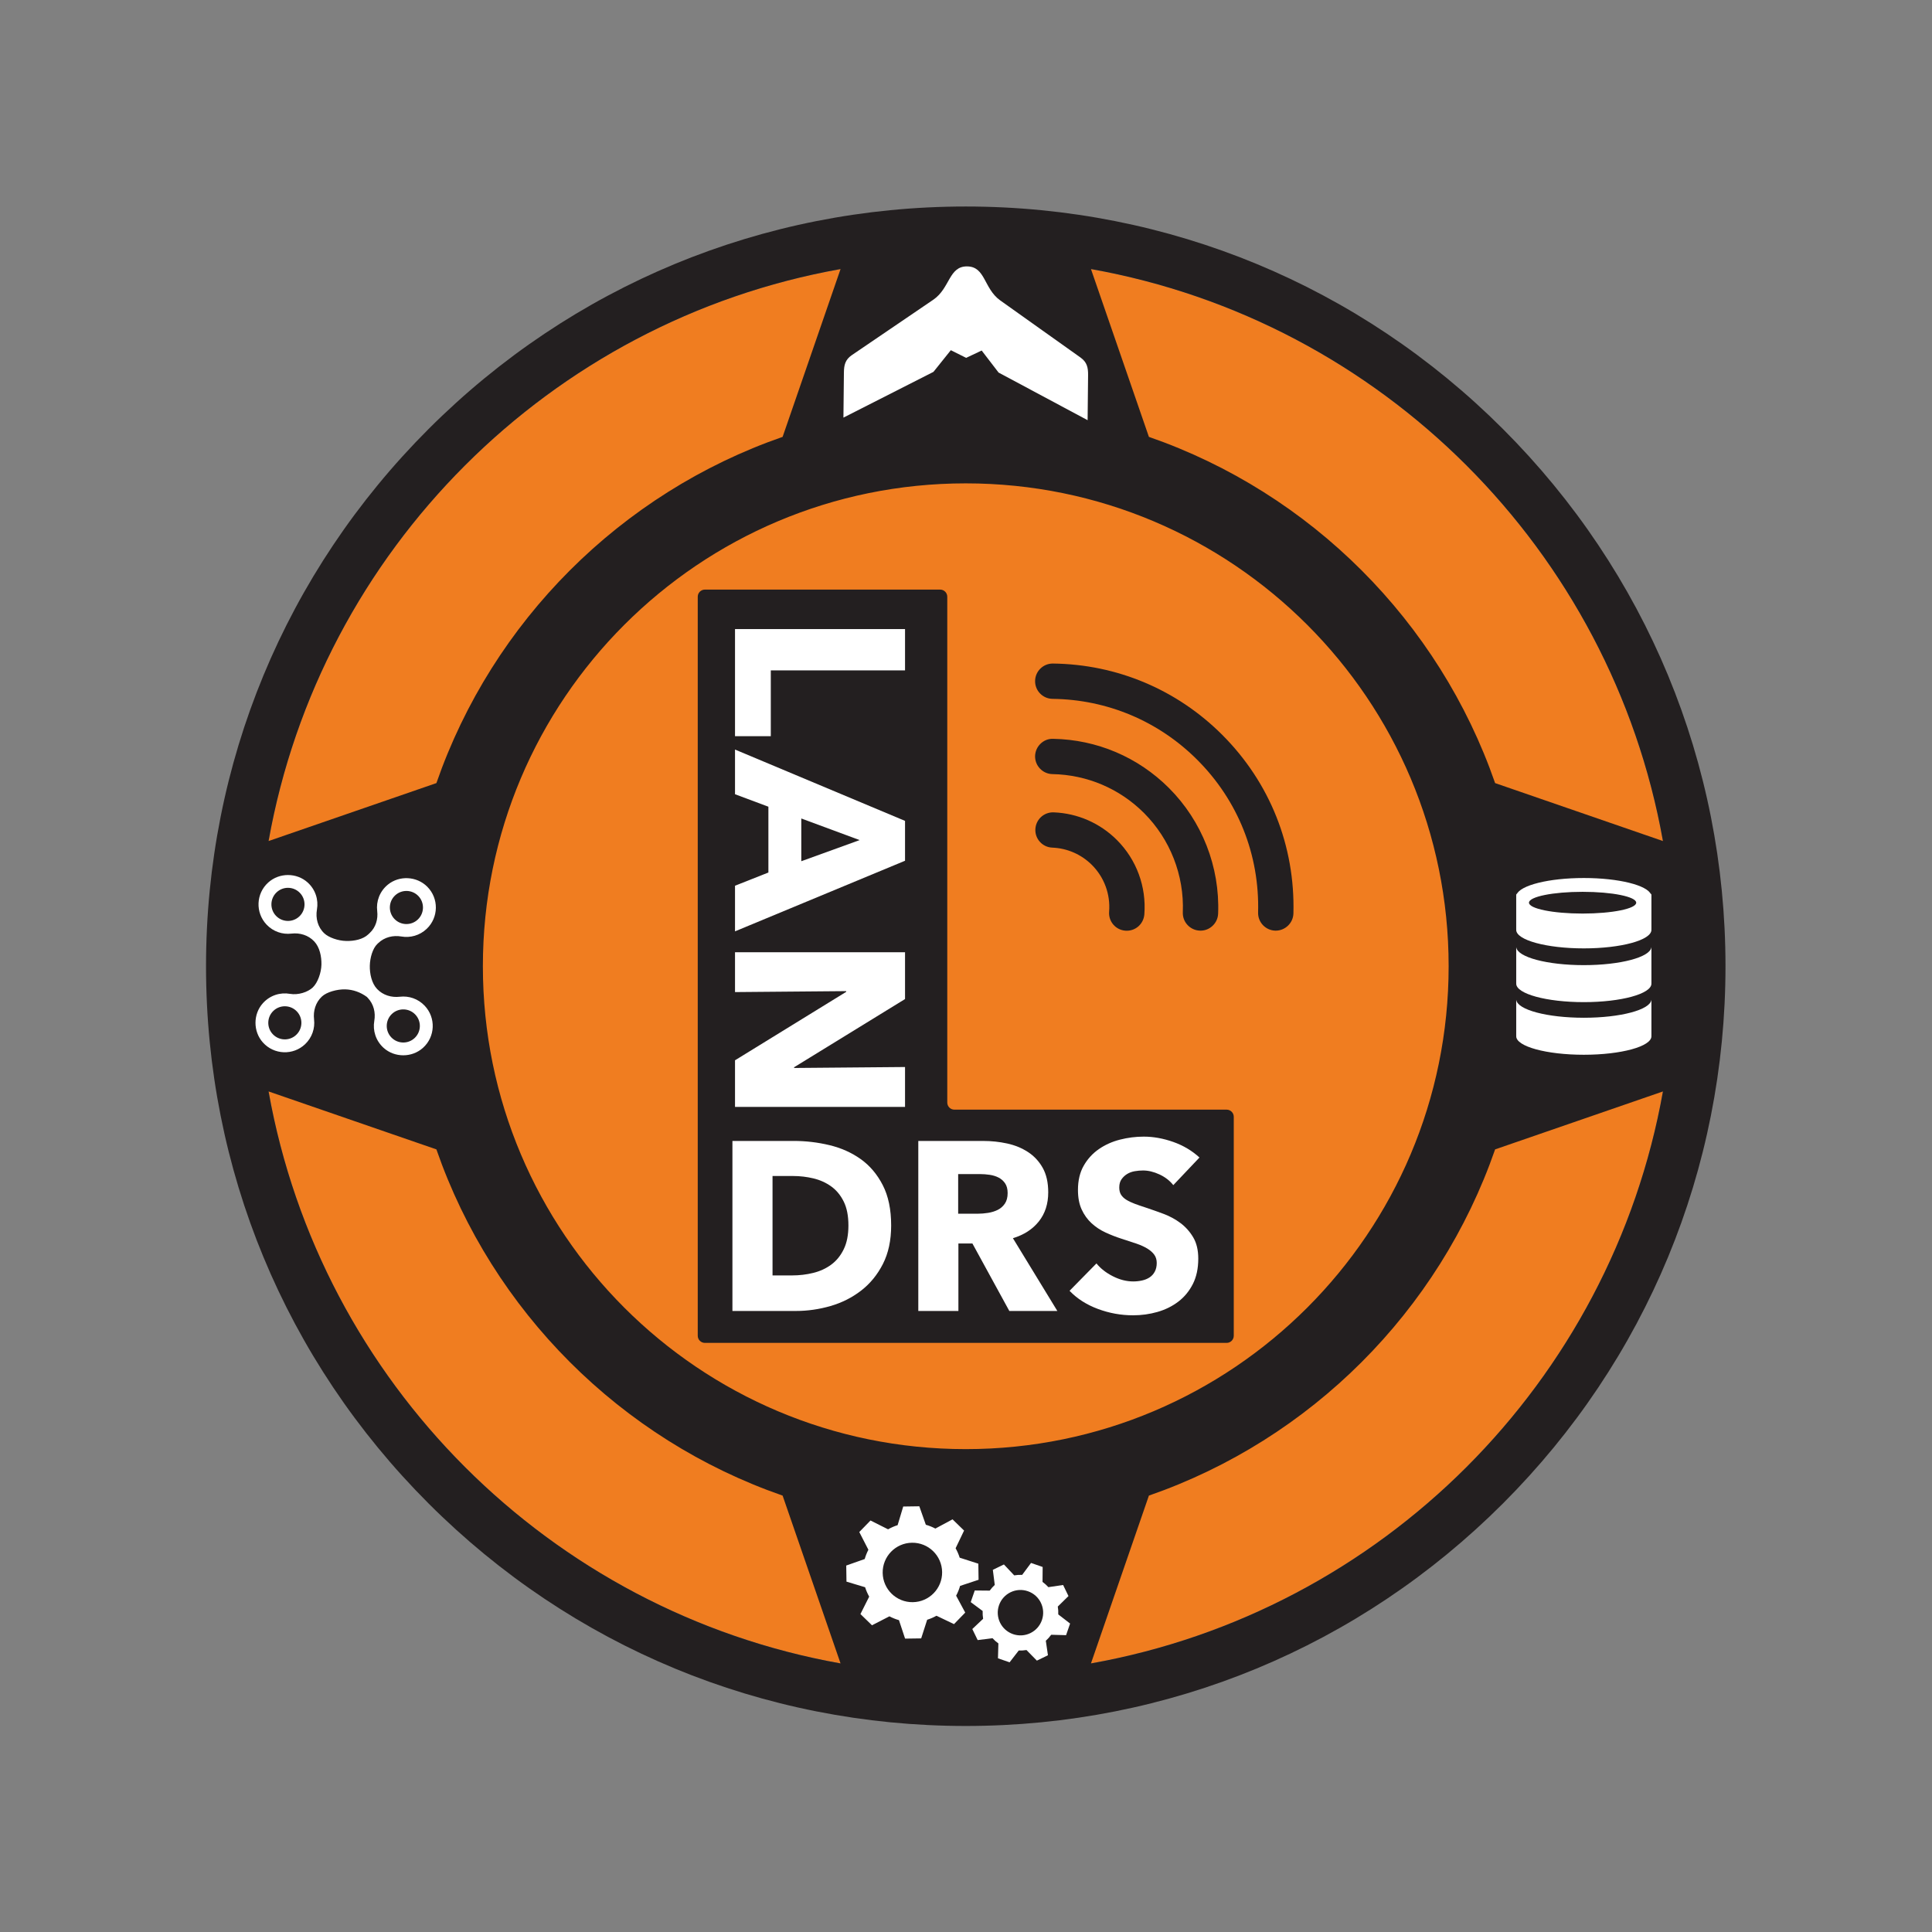 <?xml version="1.0" encoding="UTF-8" standalone="no"?>
<svg
   xmlns:dc="http://purl.org/dc/elements/1.1/"
   xmlns:cc="http://creativecommons.org/ns#"
   xmlns:rdf="http://www.w3.org/1999/02/22-rdf-syntax-ns#"
   xmlns:svg="http://www.w3.org/2000/svg"
   xmlns="http://www.w3.org/2000/svg"
   viewBox="0 0 400 400"
   height="400"
   width="400"
   xml:space="preserve"
   id="svg2"
   version="1.1"><rect x="0" y="0" width="400" height="400" fill="#808080" stroke="none"/><defs
     id="defs6"><clipPath
       id="clipPath18"
       clipPathUnits="userSpaceOnUse"><path
         id="path16"
         d="M 0,300 H 300 V 0 H 0 Z" /></clipPath></defs><g
     transform="matrix(1.333,0,0,-1.333,0,400)"
     id="g10"><g
       id="g12"><g
         clip-path="url(#clipPath18)"
         id="g14"><g
           transform="translate(260,150)"
           id="g20"><path
             id="path22"
             style="fill:#f07d20;fill-opacity:1;fill-rule:nonzero;stroke:none"
             d="m 0,0 c 0,-60.751 -49.249,-110 -110,-110 -60.751,0 -110,49.249 -110,110 0,60.751 49.249,110 110,110 C -49.249,110 0,60.751 0,0" /></g><g
           transform="translate(169.446,41.714)"
           id="g24"><path
             id="path26"
             style="fill:#231f20;fill-opacity:1;fill-rule:nonzero;stroke:none"
             d="m 0,0 9,26.067 c 25.127,8.718 45.055,28.647 53.773,53.773 l 26.067,9 C 80.784,43.676 45.164,8.056 0,0 m -127.732,88.84 26.067,-9 c 8.718,-25.126 28.647,-45.055 53.773,-53.773 l 9,-26.067 c -45.164,8.056 -80.784,43.676 -88.84,88.84 m 88.84,127.732 -9,-26.066 c -25.126,-8.718 -45.055,-28.647 -53.773,-53.774 l -26.067,-9 c 8.056,45.164 43.676,80.784 88.84,88.84 M -19.446,33.286 c -41.421,0 -75,33.579 -75,75 0,41.422 33.579,75 75,75 41.421,0 75,-33.578 75,-75 0,-41.421 -33.579,-75 -75,-75 m 108.286,94.446 -26.067,9 C 54.055,161.859 34.127,181.788 9,190.506 l -9,26.066 c 45.164,-8.056 80.784,-43.676 88.84,-88.84 m -24.847,63.993 c -22.288,22.287 -51.92,34.561 -83.439,34.561 -31.519,0 -61.151,-12.274 -83.439,-34.561 -22.287,-22.287 -34.561,-51.92 -34.561,-83.439 0,-31.519 12.274,-61.151 34.561,-83.438 22.288,-22.288 51.92,-34.562 83.439,-34.562 31.519,0 61.151,12.274 83.439,34.562 22.287,22.287 34.561,51.919 34.561,83.438 0,31.519 -12.274,61.152 -34.561,83.439" /></g><g
           transform="translate(147.128,128.833)"
           id="g28"><path
             id="path30"
             style="fill:#231f20;fill-opacity:1;fill-rule:nonzero;stroke:none"
             d="m 0,0 v 78.56 c 0,0.611 -0.496,1.107 -1.107,1.107 h -36.54 c -0.612,0 -1.108,-0.496 -1.108,-1.107 V -36.226 c 0,-0.611 0.496,-1.107 1.108,-1.107 h 81.038 c 0.611,0 1.107,0.496 1.107,1.107 v 34.011 c 0,0.612 -0.496,1.108 -1.107,1.108 H 1.107 C 0.496,-1.107 0,-0.612 0,0" /></g><g
           transform="translate(163.666,173.901)"
           id="g32"><path
             id="path34"
             style="fill:#231f20;fill-opacity:1;fill-rule:nonzero;stroke:none"
             d="m 0,0 c -0.762,0.033 -1.512,-0.255 -2.055,-0.8 -0.483,-0.484 -0.768,-1.132 -0.801,-1.832 -0.03,-0.732 0.228,-1.431 0.725,-1.969 0.498,-0.538 1.176,-0.849 1.906,-0.877 2.327,-0.094 4.513,-1.051 6.157,-2.695 1.91,-1.91 2.883,-4.553 2.669,-7.25 -0.059,-0.734 0.171,-1.445 0.648,-2.004 0.476,-0.556 1.14,-0.894 1.872,-0.951 0.072,-0.005 0.144,-0.008 0.214,-0.008 1.426,0 2.607,1.07 2.736,2.525 0.339,4.305 -1.214,8.521 -4.26,11.567 C 7.187,-1.67 3.7,-0.145 0,0" /></g><g
           transform="translate(163.566,185.322)"
           id="g36"><path
             id="path38"
             style="fill:#231f20;fill-opacity:1;fill-rule:nonzero;stroke:none"
             d="m 0,0 c -0.774,0.026 -1.459,-0.266 -1.993,-0.8 -0.501,-0.5 -0.787,-1.17 -0.806,-1.894 -0.018,-1.509 1.191,-2.759 2.695,-2.785 5.378,-0.104 10.429,-2.25 14.223,-6.044 4.06,-4.06 6.257,-9.679 6.028,-15.418 -0.029,-0.732 0.229,-1.433 0.728,-1.97 0.497,-0.537 1.175,-0.849 1.903,-0.878 0.042,-0.002 0.084,-0.003 0.125,-0.003 0.679,0 1.326,0.253 1.836,0.721 0.546,0.501 0.863,1.181 0.892,1.917 v 0 c 0.286,7.262 -2.496,14.373 -7.633,19.509 C 13.188,-2.834 6.794,-0.119 0,0" /></g><g
           transform="translate(189.831,185.945)"
           id="g40"><path
             id="path42"
             style="fill:#231f20;fill-opacity:1;fill-rule:nonzero;stroke:none"
             d="m 0,0 c -7.021,7.021 -16.356,10.953 -26.289,11.07 h -0.03 c -0.732,0 -1.419,-0.284 -1.939,-0.803 -0.512,-0.511 -0.796,-1.19 -0.803,-1.907 -0.009,-0.732 0.267,-1.424 0.78,-1.948 0.511,-0.523 1.197,-0.817 1.931,-0.827 8.488,-0.099 16.468,-3.46 22.472,-9.464 6.336,-6.336 9.693,-14.759 9.453,-23.719 -0.041,-1.511 1.155,-2.775 2.673,-2.818 0.019,0 0.037,0 0.056,0 1.482,0 2.714,1.185 2.757,2.668 C 11.337,-17.263 7.409,-7.409 0,0" /></g><g
           transform="translate(131.775,109.736)"
           id="g44"><path
             id="path46"
             style="fill:#ffffff;fill-opacity:1;fill-rule:nonzero;stroke:none"
             d="m 0,0 c 0,1.492 -0.242,2.729 -0.728,3.711 -0.484,0.982 -1.131,1.766 -1.939,2.35 -0.809,0.584 -1.729,1.001 -2.761,1.25 -1.032,0.248 -2.095,0.373 -3.188,0.373 h -3.171 V -7.758 h 3.021 c 1.144,0 2.244,0.13 3.302,0.391 1.056,0.261 1.988,0.69 2.797,1.287 0.808,0.597 1.455,1.393 1.939,2.387 C -0.242,-2.699 0,-1.468 0,0 m 6.638,0 c 0,-2.313 -0.429,-4.308 -1.285,-5.987 -0.858,-1.678 -1.99,-3.058 -3.395,-4.14 -1.405,-1.082 -2.99,-1.878 -4.756,-2.388 -1.765,-0.509 -3.556,-0.764 -5.371,-0.764 h -9.847 V 13.13 h 9.549 c 1.865,0 3.705,-0.218 5.52,-0.653 1.815,-0.435 3.432,-1.156 4.849,-2.163 C 3.32,9.306 4.463,7.957 5.334,6.266 6.203,4.575 6.638,2.487 6.638,0" /></g><g
           transform="translate(156.505,114.771)"
           id="g48"><path
             id="path50"
             style="fill:#ffffff;fill-opacity:1;fill-rule:nonzero;stroke:none"
             d="M 0,0 C 0,0.621 -0.132,1.125 -0.395,1.511 -0.656,1.896 -0.994,2.195 -1.406,2.406 -1.819,2.617 -2.281,2.76 -2.793,2.835 -3.305,2.91 -3.798,2.947 -4.274,2.947 h -3.41 v -6.155 h 3.036 c 0.524,0 1.062,0.043 1.612,0.131 0.549,0.087 1.049,0.242 1.5,0.466 0.449,0.224 0.818,0.547 1.105,0.97 C -0.144,-1.218 0,-0.671 0,0 m 0.261,-18.314 -5.733,10.481 h -2.176 v -10.481 h -6.228 V 8.094 h 10.071 c 1.269,0 2.506,-0.13 3.712,-0.391 C 1.113,7.442 2.194,7 3.151,6.379 4.108,5.757 4.873,4.936 5.446,3.917 6.018,2.897 6.304,1.629 6.304,0.112 6.304,-1.678 5.818,-3.183 4.849,-4.401 3.879,-5.62 2.536,-6.49 0.82,-7.012 l 6.9,-11.302 z" /></g><g
           transform="translate(182.234,116.002)"
           id="g52"><path
             id="path54"
             style="fill:#ffffff;fill-opacity:1;fill-rule:nonzero;stroke:none"
             d="M 0,0 C -0.546,0.696 -1.261,1.25 -2.143,1.66 -3.027,2.07 -3.879,2.276 -4.699,2.276 -5.122,2.276 -5.551,2.238 -5.986,2.164 -6.421,2.089 -6.814,1.946 -7.162,1.735 -7.51,1.523 -7.801,1.25 -8.038,0.914 -8.275,0.578 -8.392,0.149 -8.392,-0.373 c 0,-0.448 0.093,-0.82 0.279,-1.119 0.188,-0.298 0.461,-0.56 0.822,-0.783 0.36,-0.224 0.789,-0.429 1.287,-0.615 0.496,-0.187 1.056,-0.38 1.677,-0.579 0.897,-0.298 1.828,-0.628 2.799,-0.988 0.969,-0.361 1.852,-0.84 2.647,-1.436 0.795,-0.597 1.455,-1.337 1.977,-2.219 0.522,-0.884 0.783,-1.984 0.783,-3.302 0,-1.517 -0.279,-2.829 -0.837,-3.935 -0.561,-1.107 -1.314,-2.021 -2.259,-2.742 -0.945,-0.721 -2.026,-1.255 -3.244,-1.604 -1.218,-0.348 -2.475,-0.522 -3.768,-0.522 -1.89,0 -3.717,0.33 -5.482,0.989 -1.767,0.658 -3.234,1.597 -4.402,2.816 l 4.177,4.252 c 0.648,-0.796 1.498,-1.461 2.556,-1.995 1.057,-0.535 2.107,-0.802 3.151,-0.802 0.472,0 0.933,0.049 1.38,0.149 0.447,0.099 0.84,0.261 1.176,0.485 0.336,0.223 0.603,0.522 0.801,0.895 0.199,0.373 0.3,0.82 0.3,1.343 0,0.497 -0.126,0.919 -0.375,1.268 -0.248,0.348 -0.603,0.665 -1.062,0.951 -0.461,0.286 -1.032,0.547 -1.716,0.784 -0.684,0.235 -1.461,0.49 -2.331,0.764 -0.846,0.273 -1.674,0.597 -2.481,0.97 -0.808,0.373 -1.528,0.851 -2.164,1.436 -0.633,0.584 -1.143,1.293 -1.528,2.126 -0.386,0.833 -0.578,1.847 -0.578,3.04 0,1.467 0.297,2.723 0.894,3.767 0.597,1.045 1.38,1.903 2.35,2.575 0.971,0.671 2.064,1.162 3.282,1.473 1.218,0.31 2.451,0.466 3.693,0.466 1.492,0 3.016,-0.274 4.57,-0.82 C 1.536,6.167 2.898,5.359 4.066,4.29 Z" /></g><g
           transform="translate(114.161,202.368)"
           id="g56"><path
             id="path58"
             style="fill:#ffffff;fill-opacity:1;fill-rule:nonzero;stroke:none"
             d="M 0,0 H 26.408 V -6.416 H 5.558 v -10.22 H 0 Z" /></g><g
           transform="translate(133.52,169.593)"
           id="g60"><path
             id="path62"
             style="fill:#ffffff;fill-opacity:1;fill-rule:nonzero;stroke:none"
             d="m 0,0 -9.064,3.357 v -6.639 z m -19.359,-7.087 5.185,2.051 V 5.185 l -5.185,1.939 v 6.938 L 7.049,2.984 v -6.192 l -26.408,-10.966 z" /></g><g
           transform="translate(114.161,135.392)"
           id="g64"><path
             id="path66"
             style="fill:#ffffff;fill-opacity:1;fill-rule:nonzero;stroke:none"
             d="m 0,0 17.27,10.631 v 0.112 L 0,10.594 v 6.192 H 26.408 V 9.512 L 9.176,-1.082 v -0.111 l 17.232,0.149 V -7.236 L 0,-7.236 Z" /></g><g
           transform="translate(245.806,158.182)"
           id="g68"><path
             id="path70"
             style="fill:#ffffff;fill-opacity:1;fill-rule:evenodd;stroke:none"
             d="m 0,0 c -4.599,0 -8.328,0.756 -8.328,1.689 0,0.932 3.729,1.688 8.328,1.688 4.599,0 8.328,-0.756 8.328,-1.688 C 8.328,0.756 4.599,0 0,0 M 10.69,3.112 H 10.681 C 10.674,3.057 10.65,3.004 10.632,2.95 10.081,4.395 5.617,5.522 0.19,5.522 c -5.426,0 -9.89,-1.127 -10.441,-2.572 -0.018,0.054 -0.043,0.108 -0.05,0.162 h -0.009 v -5.548 h 0.009 c -0.004,-0.033 -0.009,-0.066 -0.009,-0.099 0,-1.587 4.701,-2.873 10.5,-2.873 5.799,0 10.5,1.286 10.5,2.873 0,0.033 -0.005,0.066 -0.009,0.099 H 10.69 Z M 0.19,-8.011 c -5.677,0 -10.299,1.233 -10.491,2.774 h -0.009 v -5.548 h 0.009 c -0.004,-0.033 -0.009,-0.066 -0.009,-0.099 0,-1.587 4.701,-2.873 10.5,-2.873 5.799,0 10.5,1.286 10.5,2.873 0,0.033 -0.005,0.066 -0.009,0.099 h 0.009 v 5.548 H 10.681 C 10.49,-6.778 5.868,-8.011 0.19,-8.011 m 0,-8.172 c -5.677,0 -10.299,1.233 -10.491,2.773 h -0.009 v -5.548 h 0.009 c -0.004,-0.032 -0.009,-0.065 -0.009,-0.099 0,-1.586 4.701,-2.873 10.5,-2.873 5.799,0 10.5,1.287 10.5,2.873 0,0.034 -0.005,0.067 -0.009,0.099 h 0.009 v 5.548 H 10.681 C 10.49,-14.95 5.868,-16.183 0.19,-16.183" /></g><g
           transform="translate(141.778,51.228)"
           id="g72"><path
             id="path74"
             style="fill:#ffffff;fill-opacity:1;fill-rule:nonzero;stroke:none"
             d="M 0,0 C -2.55,-0.036 -4.645,2.001 -4.682,4.552 -4.717,7.101 -2.68,9.197 -0.13,9.232 2.419,9.269 4.516,7.231 4.551,4.681 4.587,2.132 2.549,0.036 0,0 M 7.341,2.527 10.212,3.478 10.176,5.979 7.28,6.909 C 7.12,7.423 6.904,7.913 6.645,8.375 L 7.961,11.123 6.168,12.866 3.501,11.432 C 3.033,11.677 2.538,11.88 2.02,12.025 l -1.011,2.867 -2.5,-0.035 -0.87,-2.895 C -2.882,11.8 -3.377,11.58 -3.844,11.316 l -2.729,1.371 -1.743,-1.793 1.414,-2.753 C -7.137,7.685 -7.331,7.205 -7.472,6.702 l -2.869,-1.011 0.036,-2.501 2.896,-0.87 c 0.16,-0.512 0.375,-1 0.632,-1.459 l -1.359,-2.706 1.792,-1.744 2.709,1.392 c 0.468,-0.247 0.963,-0.448 1.481,-0.594 l 0.951,-2.869 2.501,0.035 0.929,2.894 c 0.507,0.158 0.991,0.37 1.447,0.624 L 6.396,-3.41 8.139,-1.617 6.727,1.008 c 0.255,0.479 0.464,0.987 0.614,1.519" /></g><g
           transform="translate(161.828,48.44)"
           id="g76"><path
             id="path78"
             style="fill:#ffffff;fill-opacity:1;fill-rule:nonzero;stroke:none"
             d="m 0,0 c -0.638,-1.84 -2.647,-2.815 -4.487,-2.176 -1.841,0.638 -2.815,2.647 -2.177,4.487 0.638,1.84 2.648,2.815 4.488,2.176 C -0.336,3.85 0.638,1.84 0,0 M 2.54,0.889 C 2.559,1.3 2.531,1.708 2.466,2.107 L 4.126,3.738 3.292,5.457 1.004,5.121 C 0.732,5.419 0.429,5.693 0.095,5.933 L 0.116,8.255 -1.689,8.881 -3.067,7.029 C -3.484,7.048 -3.897,7.019 -4.301,6.951 L -5.903,8.646 -7.622,7.812 -7.324,5.467 C -7.611,5.201 -7.875,4.906 -8.108,4.582 l -2.323,0.021 -0.626,-1.805 1.853,-1.379 C -9.222,1.01 -9.195,0.604 -9.13,0.207 l -1.681,-1.59 0.834,-1.718 2.307,0.293 c 0.272,-0.299 0.575,-0.572 0.909,-0.812 l -0.064,-2.308 1.805,-0.626 1.421,1.836 c 0.405,-0.018 0.807,0.008 1.201,0.072 l 1.616,-1.645 1.718,0.834 -0.33,2.253 c 0.308,0.277 0.59,0.587 0.836,0.931 l 2.31,-0.065 0.626,1.805 z" /></g><g
           transform="translate(64.895,157.257)"
           id="g80"><path
             id="path82"
             style="fill:#ffffff;fill-opacity:1;fill-rule:nonzero;stroke:none"
             d="M 0,0 C -1.029,-0.976 -2.661,-0.933 -3.637,0.096 -4.613,1.125 -4.57,2.757 -3.541,3.733 -2.512,4.709 -0.88,4.666 0.096,3.637 1.072,2.608 1.029,0.976 0,0 m -0.39,-14.762 c 0.977,-1.029 0.934,-2.66 -0.096,-3.636 -1.029,-0.977 -2.66,-0.934 -3.636,0.096 -0.976,1.029 -0.933,2.66 0.096,3.636 1.029,0.976 2.66,0.933 3.636,-0.096 M -22.035,0.582 c -0.976,1.029 -0.933,2.66 0.096,3.636 1.029,0.976 2.66,0.933 3.637,-0.096 0.976,-1.029 0.933,-2.66 -0.096,-3.636 -1.03,-0.977 -2.661,-0.934 -3.637,0.096 m 3.151,-18.495 c -1.029,-0.976 -2.661,-0.933 -3.637,0.096 -0.976,1.029 -0.933,2.661 0.096,3.637 1.029,0.976 2.661,0.933 3.637,-0.096 0.976,-1.029 0.933,-2.661 -0.096,-3.637 M -4.641,5.427 C -5.93,4.383 -6.49,2.816 -6.308,1.317 c 0.153,-1.263 -0.226,-2.535 -1.156,-3.405 -0.08,-0.075 -0.158,-0.148 -0.233,-0.22 -0.824,-0.781 -2.185,-1.052 -3.433,-1.024 -1.246,0.027 -2.687,0.525 -3.38,1.172 -0.009,0.008 -0.018,0.017 -0.027,0.026 -1.002,0.943 -1.366,2.343 -1.129,3.698 0.26,1.487 -0.217,3.081 -1.448,4.192 -1.707,1.539 -4.395,1.537 -6.106,0.003 -1.925,-1.727 -2.035,-4.69 -0.267,-6.554 1.032,-1.089 2.472,-1.556 3.855,-1.393 1.306,0.155 2.616,-0.237 3.521,-1.191 l 0.024,-0.025 c 0.852,-0.898 1.144,-2.356 1.117,-3.603 -0.028,-1.246 -0.57,-2.809 -1.346,-3.545 -0.776,-0.736 -2.266,-1.217 -3.551,-0.992 -1.487,0.26 -3.081,-0.216 -4.191,-1.448 -1.539,-1.706 -1.538,-4.394 -0.004,-6.105 1.727,-1.926 4.691,-2.036 6.555,-0.268 1.088,1.033 1.556,2.472 1.392,3.855 -0.154,1.306 0.237,2.616 1.191,3.521 l 0.026,0.024 c 0.738,0.7 2.356,1.145 3.603,1.117 1.246,-0.027 2.402,-0.455 3.381,-1.173 l 0.164,-0.173 c 0.898,-0.946 1.216,-2.265 0.991,-3.55 -0.26,-1.487 0.217,-3.081 1.448,-4.192 1.707,-1.539 4.395,-1.537 6.106,-0.003 1.926,1.727 2.035,4.69 0.267,6.554 -1.032,1.088 -2.472,1.556 -3.854,1.392 -1.306,-0.154 -2.616,0.238 -3.521,1.192 l -0.025,0.026 c -0.823,0.868 -1.144,2.355 -1.117,3.602 0.028,1.246 0.445,2.691 1.173,3.381 l 0.158,0.149 c 0.954,0.905 2.282,1.228 3.578,1.005 1.373,-0.237 2.835,0.154 3.923,1.186 1.864,1.769 1.911,4.734 0.079,6.56 -1.628,1.622 -4.312,1.766 -6.097,0.319" /></g><g
           transform="translate(150.063,244.493)"
           id="g84"><path
             id="path86"
             style="fill:#ffffff;fill-opacity:1;fill-rule:nonzero;stroke:none"
             d="M 0,0 -2.383,1.19 -5.08,-2.176 -19.063,-9.281 c 0,0 0.061,5.788 0.074,6.986 0.012,1.198 0.208,2.011 1.226,2.715 1.244,0.861 10.692,7.253 12.675,8.621 2.607,1.799 2.377,5.195 5.238,5.164 2.861,-0.03 2.559,-3.42 5.127,-5.273 1.954,-1.41 11.265,-8 12.491,-8.887 1.002,-0.725 1.181,-1.543 1.168,-2.74 -0.012,-1.198 -0.073,-6.987 -0.073,-6.987 l -13.83,7.4 -2.625,3.421 z" /></g></g></g></g></svg>